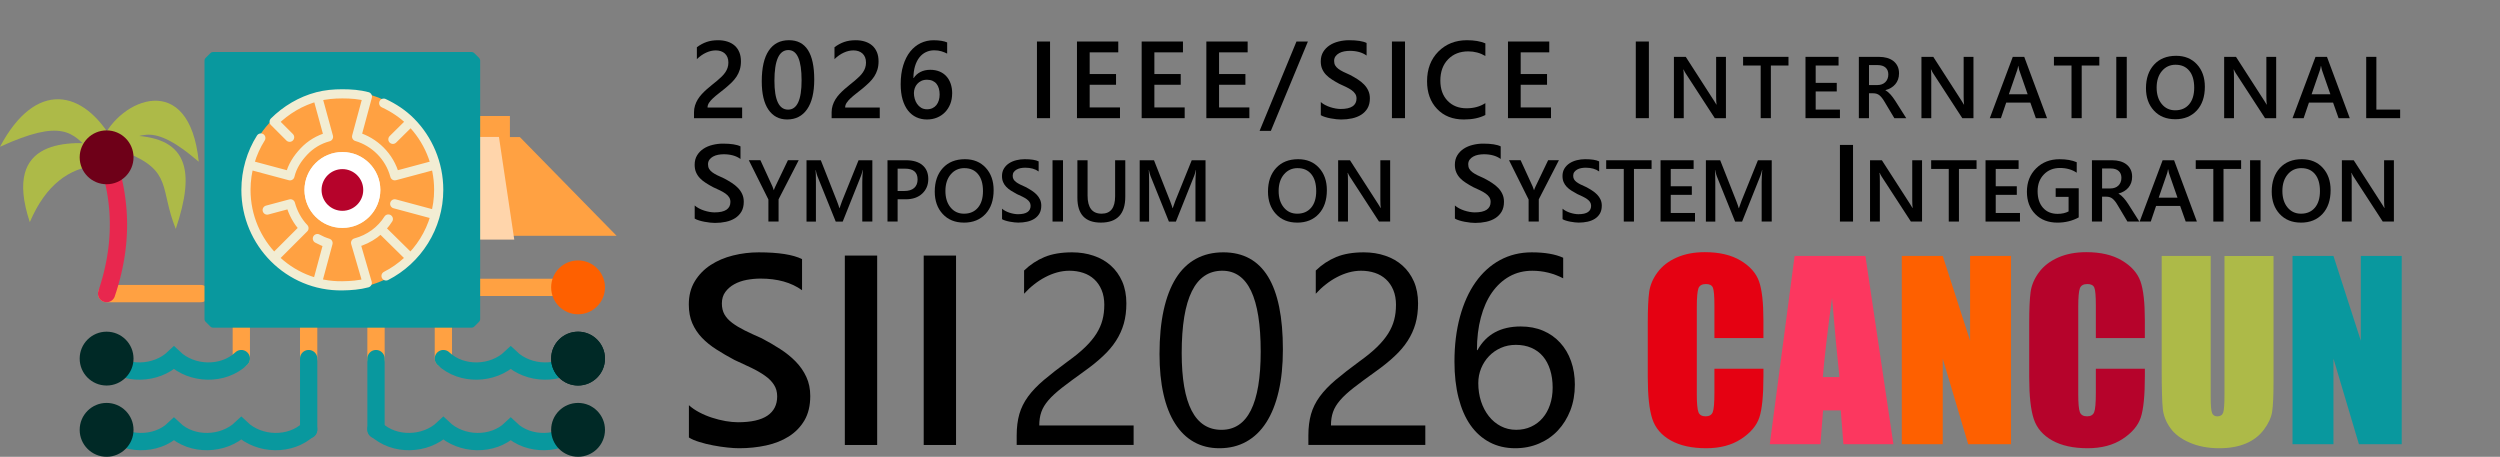 <?xml version="1.0" encoding="UTF-8"?>
<!DOCTYPE svg PUBLIC "-//W3C//DTD SVG 1.1//EN" "http://www.w3.org/Graphics/SVG/1.1/DTD/svg11.dtd">
<!-- Creator: CorelDRAW 2021.5 -->
<svg xmlns="http://www.w3.org/2000/svg" xml:space="preserve" width="153.044mm" height="27.963mm" version="1.1" style="shape-rendering:geometricPrecision; text-rendering:geometricPrecision; image-rendering:optimizeQuality; fill-rule:evenodd; clip-rule:evenodd"
viewBox="0 0 1308.16 239.01"
 xmlns:xlink="http://www.w3.org/1999/xlink"
 xmlns:xodm="http://www.corel.com/coreldraw/odm/2003">
 <rect x="0" y="0" width="1308.16" height="239.01" fill="#808080" stroke="none"/>
 <defs>
  <style type="text/css">
   <![CDATA[
    .str0 {stroke:#FFA142;stroke-width:9.05;stroke-linecap:round;stroke-linejoin:round;stroke-miterlimit:22.926}
    .str13 {stroke:#F2EDD3;stroke-width:3.84;stroke-linejoin:round;stroke-miterlimit:22.926}
    .str5 {stroke:#09989E;stroke-width:9.05;stroke-linecap:round;stroke-miterlimit:22.926}
    .str6 {stroke:#09989E;stroke-width:9.05;stroke-linecap:round;stroke-miterlimit:22.926}
    .str11 {stroke:#09989E;stroke-width:9.05;stroke-linecap:round;stroke-miterlimit:22.926}
    .str10 {stroke:#09989E;stroke-width:9.05;stroke-linecap:round;stroke-miterlimit:22.926}
    .str9 {stroke:#09989E;stroke-width:9.05;stroke-linecap:round;stroke-linejoin:round;stroke-miterlimit:22.926}
    .str7 {stroke:#FFA142;stroke-width:9.05;stroke-linecap:round;stroke-linejoin:round;stroke-miterlimit:22.926}
    .str8 {stroke:#FFA142;stroke-width:9.05;stroke-linecap:round;stroke-linejoin:round;stroke-miterlimit:22.926}
    .str1 {stroke:#FFA142;stroke-width:9.05;stroke-linecap:round;stroke-linejoin:round;stroke-miterlimit:22.926}
    .str3 {stroke:#FFA142;stroke-width:9.05;stroke-linecap:round;stroke-linejoin:round;stroke-miterlimit:22.926}
    .str2 {stroke:#FFA142;stroke-width:9.05;stroke-linecap:round;stroke-linejoin:round;stroke-miterlimit:22.926}
    .str4 {stroke:#09989E;stroke-width:9.05;stroke-linecap:round;stroke-linejoin:round;stroke-miterlimit:22.926}
    .str12 {stroke:#F2EDD3;stroke-width:4.8;stroke-linecap:round;stroke-linejoin:round;stroke-miterlimit:22.926}
    .fil1 {fill:none}
    .fil2 {fill:#002926}
    .fil15 {fill:#09989E}
    .fil14 {fill:#6E0018}
    .fil13 {fill:#ADBA48}
    .fil18 {fill:#B6032B}
    .fil4 {fill:#FE6000}
    .fil11 {fill:#FFA142}
    .fil12 {fill:#FFD5AB}
    .fil17 {fill:white}
    .fil0 {fill:black;fill-rule:nonzero}
    .fil10 {fill:#09989E;fill-rule:nonzero}
    .fil9 {fill:#ADBA48;fill-rule:nonzero}
    .fil8 {fill:#B6032B;fill-rule:nonzero}
    .fil5 {fill:#E50112;fill-rule:nonzero}
    .fil3 {fill:#E8274E;fill-rule:nonzero}
    .fil6 {fill:#FC375F;fill-rule:nonzero}
    .fil7 {fill:#FE6000;fill-rule:nonzero}
    .fil16 {fill:#FFBABA;fill-rule:nonzero}
   ]]>
  </style>
 </defs>
 <g id="Layer_x0020_1">
  <path class="fil0" d="M388.33 61.83l-25.18 0 0 -3.1c0,-1.26 0.18,-2.45 0.54,-3.56 0.35,-1.11 0.83,-2.15 1.42,-3.13 0.6,-0.98 1.3,-1.9 2.1,-2.77 0.8,-0.87 1.66,-1.71 2.57,-2.52 0.92,-0.81 1.85,-1.59 2.8,-2.35 0.95,-0.75 1.89,-1.52 2.8,-2.28 0.86,-0.73 1.64,-1.44 2.35,-2.14 0.72,-0.71 1.32,-1.42 1.82,-2.17 0.51,-0.75 0.9,-1.54 1.17,-2.37 0.28,-0.83 0.42,-1.73 0.42,-2.7 0,-1.06 -0.16,-1.99 -0.49,-2.78 -0.33,-0.79 -0.78,-1.45 -1.38,-1.99 -0.58,-0.52 -1.28,-0.93 -2.08,-1.2 -0.8,-0.27 -1.68,-0.4 -2.64,-0.4 -1.63,0 -3.3,0.38 -5,1.15 -1.7,0.76 -3.33,1.9 -4.9,3.43l0 -6.23c0.82,-0.62 1.65,-1.16 2.49,-1.61 0.84,-0.46 1.71,-0.84 2.61,-1.15 0.89,-0.31 1.83,-0.54 2.82,-0.69 0.99,-0.14 2.04,-0.22 3.16,-0.22 1.81,0 3.46,0.24 4.93,0.72 1.47,0.48 2.73,1.17 3.78,2.1 1.04,0.92 1.84,2.07 2.42,3.45 0.57,1.38 0.85,2.97 0.85,4.76 0,1.62 -0.2,3.08 -0.6,4.37 -0.4,1.3 -0.97,2.51 -1.7,3.63 -0.74,1.12 -1.63,2.19 -2.67,3.19 -1.04,1.01 -2.22,2.04 -3.49,3.1 -1.09,0.88 -2.16,1.74 -3.24,2.57 -1.07,0.83 -2.03,1.64 -2.89,2.43 -0.86,0.79 -1.56,1.59 -2.08,2.38 -0.53,0.79 -0.8,1.58 -0.8,2.39l0 0.14 18.1 0 0 5.56z"/>
  <path id="_1" class="fil0" d="M411.88 62.51c-4.17,0 -7.44,-1.71 -9.78,-5.12 -2.34,-3.42 -3.5,-8.36 -3.5,-14.81 0,-7.09 1.21,-12.45 3.66,-16.09 2.44,-3.64 5.97,-5.46 10.58,-5.46 8.82,0 13.22,6.86 13.22,20.57 0,6.8 -1.24,11.97 -3.73,15.55 -2.48,3.57 -5.97,5.36 -10.45,5.36zm0.65 -36.32c-4.87,0 -7.3,5.37 -7.3,16.1 0,10.05 2.39,15.07 7.16,15.07 4.7,0 7.05,-5.11 7.05,-15.32 0,-10.57 -2.3,-15.85 -6.9,-15.85z"/>
  <path id="_2" class="fil0" d="M460.34 61.83l-25.18 0 0 -3.1c0,-1.26 0.18,-2.45 0.54,-3.56 0.35,-1.11 0.83,-2.15 1.42,-3.13 0.6,-0.98 1.3,-1.9 2.1,-2.77 0.8,-0.87 1.66,-1.71 2.57,-2.52 0.92,-0.81 1.85,-1.59 2.8,-2.35 0.95,-0.75 1.89,-1.52 2.8,-2.28 0.86,-0.73 1.64,-1.44 2.35,-2.14 0.72,-0.71 1.32,-1.42 1.82,-2.17 0.51,-0.75 0.9,-1.54 1.17,-2.37 0.28,-0.83 0.42,-1.73 0.42,-2.7 0,-1.06 -0.16,-1.99 -0.49,-2.78 -0.33,-0.79 -0.78,-1.45 -1.38,-1.99 -0.58,-0.52 -1.28,-0.93 -2.08,-1.2 -0.8,-0.27 -1.68,-0.4 -2.64,-0.4 -1.63,0 -3.3,0.38 -5,1.15 -1.7,0.76 -3.33,1.9 -4.9,3.43l0 -6.23c0.82,-0.62 1.65,-1.16 2.49,-1.61 0.84,-0.46 1.71,-0.84 2.61,-1.15 0.89,-0.31 1.83,-0.54 2.82,-0.69 0.99,-0.14 2.04,-0.22 3.16,-0.22 1.81,0 3.46,0.24 4.93,0.72 1.47,0.48 2.73,1.17 3.78,2.1 1.04,0.92 1.84,2.07 2.42,3.45 0.57,1.38 0.85,2.97 0.85,4.76 0,1.62 -0.2,3.08 -0.6,4.37 -0.4,1.3 -0.97,2.51 -1.7,3.63 -0.74,1.12 -1.63,2.19 -2.67,3.19 -1.04,1.01 -2.22,2.04 -3.49,3.1 -1.09,0.88 -2.16,1.74 -3.24,2.57 -1.07,0.83 -2.03,1.64 -2.89,2.43 -0.86,0.79 -1.56,1.59 -2.08,2.38 -0.53,0.79 -0.8,1.58 -0.8,2.39l0 0.14 18.1 0 0 5.56z"/>
  <path id="_3" class="fil0" d="M498.22 48.92c0,2.01 -0.33,3.86 -0.99,5.51 -0.66,1.66 -1.58,3.09 -2.75,4.3 -1.17,1.2 -2.57,2.14 -4.18,2.8 -1.61,0.66 -3.36,0.99 -5.25,0.99 -2.01,0 -3.87,-0.39 -5.55,-1.17 -1.69,-0.78 -3.14,-1.95 -4.36,-3.49 -1.22,-1.55 -2.17,-3.48 -2.85,-5.78 -0.67,-2.3 -1,-4.97 -1,-8.01 0,-3.71 0.44,-7.01 1.33,-9.87 0.89,-2.87 2.1,-5.28 3.65,-7.22 1.55,-1.94 3.37,-3.41 5.46,-4.42 2.08,-1 4.34,-1.51 6.77,-1.51 1.51,0 2.88,0.11 4.13,0.31 1.24,0.21 2.23,0.49 2.98,0.84l0 5.84c-0.95,-0.48 -1.97,-0.89 -3.06,-1.22 -1.08,-0.33 -2.32,-0.5 -3.71,-0.5 -1.57,0 -3.02,0.32 -4.34,0.95 -1.33,0.63 -2.47,1.56 -3.43,2.78 -0.96,1.22 -1.72,2.73 -2.27,4.53 -0.54,1.79 -0.83,3.87 -0.85,6.22l0.17 0c0.86,-1.33 2.01,-2.37 3.48,-3.13 1.47,-0.76 3.19,-1.15 5.17,-1.15 1.76,0 3.33,0.29 4.75,0.85 1.4,0.57 2.61,1.39 3.6,2.46 1,1.07 1.78,2.38 2.31,3.92 0.54,1.54 0.81,3.27 0.81,5.18zm-6.54 0.54c0,-1.15 -0.14,-2.21 -0.41,-3.16 -0.27,-0.95 -0.68,-1.77 -1.23,-2.44 -0.54,-0.68 -1.24,-1.2 -2.07,-1.58 -0.82,-0.37 -1.8,-0.56 -2.92,-0.56 -1.12,0 -2.1,0.2 -2.95,0.6 -0.85,0.4 -1.56,0.93 -2.14,1.59 -0.58,0.65 -1.01,1.39 -1.3,2.23 -0.29,0.84 -0.44,1.7 -0.44,2.57 0,0.95 0.14,1.93 0.41,2.93 0.27,0.99 0.69,1.9 1.24,2.72 0.56,0.82 1.28,1.5 2.14,2.03 0.87,0.52 1.9,0.79 3.09,0.79 1.06,0 2.01,-0.2 2.83,-0.59 0.82,-0.39 1.51,-0.93 2.05,-1.61 0.55,-0.7 0.97,-1.51 1.26,-2.45 0.29,-0.94 0.44,-1.96 0.44,-3.07z"/>
  <polygon id="_4" class="fil0" points="549.45,61.83 542.6,61.83 542.6,21.72 549.45,21.72 "/>
  <polygon id="_5" class="fil0" points="586.05,61.83 563.54,61.83 563.54,21.72 585.15,21.72 585.15,27.39 570.19,27.39 570.19,38.74 583.98,38.74 583.98,44.35 570.19,44.35 570.19,56.21 586.05,56.21 "/>
  <polygon id="_6" class="fil0" points="619.9,61.83 597.39,61.83 597.39,21.72 619,21.72 619,27.39 604.04,27.39 604.04,38.74 617.83,38.74 617.83,44.35 604.04,44.35 604.04,56.21 619.9,56.21 "/>
  <polygon id="_7" class="fil0" points="653.75,61.83 631.24,61.83 631.24,21.72 652.85,21.72 652.85,27.39 637.89,27.39 637.89,38.74 651.68,38.74 651.68,44.35 637.89,44.35 637.89,56.21 653.75,56.21 "/>
  <polygon id="_8" class="fil0" points="684.38,21.72 665,68.47 659.1,68.47 678.4,21.72 "/>
  <path id="_9" class="fil0" d="M691.13 60.25l0 -6.85c0.62,0.56 1.35,1.06 2.2,1.51 0.85,0.45 1.75,0.83 2.7,1.14 0.95,0.31 1.9,0.54 2.86,0.72 0.95,0.16 1.82,0.25 2.63,0.25 2.8,0 4.88,-0.47 6.25,-1.4 1.37,-0.94 2.05,-2.29 2.05,-4.07 0,-0.95 -0.23,-1.78 -0.69,-2.47 -0.45,-0.71 -1.09,-1.35 -1.91,-1.92 -0.82,-0.58 -1.79,-1.14 -2.89,-1.67 -1.12,-0.52 -2.3,-1.08 -3.57,-1.66 -1.37,-0.73 -2.63,-1.46 -3.8,-2.22 -1.17,-0.74 -2.2,-1.57 -3.07,-2.47 -0.87,-0.91 -1.55,-1.93 -2.04,-3.07 -0.5,-1.14 -0.74,-2.47 -0.74,-4 0,-1.88 0.43,-3.52 1.28,-4.92 0.84,-1.38 1.97,-2.53 3.35,-3.44 1.39,-0.91 2.97,-1.58 4.75,-2.01 1.77,-0.44 3.58,-0.66 5.42,-0.66 4.2,0 7.26,0.48 9.18,1.43l0 6.59c-2.27,-1.64 -5.2,-2.46 -8.79,-2.46 -0.98,0 -1.97,0.1 -2.95,0.28 -0.98,0.19 -1.85,0.5 -2.63,0.93 -0.77,0.43 -1.4,0.97 -1.89,1.64 -0.49,0.67 -0.73,1.48 -0.73,2.43 0,0.9 0.18,1.67 0.55,2.33 0.37,0.65 0.92,1.25 1.64,1.79 0.72,0.54 1.59,1.07 2.63,1.58 1.03,0.52 2.23,1.07 3.6,1.66 1.39,0.73 2.71,1.5 3.95,2.3 1.24,0.8 2.33,1.68 3.28,2.65 0.95,0.97 1.69,2.05 2.23,3.24 0.55,1.18 0.83,2.53 0.83,4.04 0,2.03 -0.41,3.75 -1.23,5.16 -0.82,1.39 -1.93,2.53 -3.31,3.41 -1.39,0.88 -2.99,1.51 -4.8,1.9 -1.8,0.39 -3.71,0.59 -5.73,0.59 -0.68,0 -1.5,-0.05 -2.48,-0.15 -0.97,-0.11 -1.98,-0.25 -3.01,-0.45 -1.02,-0.19 -2,-0.43 -2.9,-0.72 -0.92,-0.28 -1.65,-0.59 -2.21,-0.95z"/>
  <polygon id="_10" class="fil0" points="735.19,61.83 728.35,61.83 728.35,21.72 735.19,21.72 "/>
  <path id="_11" class="fil0" d="M777.25 60.16c-3.02,1.58 -6.78,2.36 -11.27,2.36 -5.82,0 -10.48,-1.83 -13.99,-5.51 -3.5,-3.68 -5.26,-8.51 -5.26,-14.48 0,-6.42 1.98,-11.6 5.92,-15.56 3.94,-3.95 8.93,-5.93 14.95,-5.93 3.88,0 7.09,0.55 9.64,1.65l0 6.6c-2.7,-1.6 -5.68,-2.41 -8.95,-2.41 -4.34,0 -7.87,1.38 -10.56,4.16 -2.69,2.78 -4.05,6.49 -4.05,11.13 0,4.42 1.26,7.94 3.78,10.56 2.52,2.63 5.82,3.93 9.93,3.93 3.78,0 7.07,-0.9 9.84,-2.69l0 6.18z"/>
  <polygon id="_12" class="fil0" points="811.58,61.83 789.07,61.83 789.07,21.72 810.68,21.72 810.68,27.39 795.72,27.39 795.72,38.74 809.51,38.74 809.51,44.35 795.72,44.35 795.72,56.21 811.58,56.21 "/>
  <polygon id="_13" class="fil0" points="862.8,61.83 855.95,61.83 855.95,21.72 862.8,21.72 "/>
  <path id="_14" class="fil0" d="M903.1 61.83l-5.82 0 -15.32 -23.58c-0.39,-0.6 -0.71,-1.21 -0.96,-1.86l-0.14 0c0.12,0.69 0.18,2.15 0.18,4.41l0 21.03 -5.14 0 0 -32.08 6.2 0 14.82 23.02c0.63,0.95 1.02,1.61 1.21,1.97l0.09 0c-0.15,-0.85 -0.23,-2.29 -0.23,-4.32l0 -20.67 5.13 0 0 32.08z"/>
  <polygon id="_15" class="fil0" points="935.85,34.28 926.63,34.28 926.63,61.83 921.3,61.83 921.3,34.28 912.1,34.28 912.1,29.74 935.85,29.74 "/>
  <polygon id="_16" class="fil0" points="962.77,61.83 944.75,61.83 944.75,29.74 962.05,29.74 962.05,34.28 950.08,34.28 950.08,43.36 961.11,43.36 961.11,47.85 950.08,47.85 950.08,57.34 962.77,57.34 "/>
  <path id="_17" class="fil0" d="M997.47 61.83l-6.23 0 -5.13 -8.59c-0.46,-0.79 -0.91,-1.47 -1.35,-2.02 -0.44,-0.56 -0.89,-1.02 -1.34,-1.38 -0.45,-0.36 -0.95,-0.62 -1.49,-0.79 -0.54,-0.16 -1.14,-0.24 -1.81,-0.24l-2.15 0 0 13.02 -5.3 0 0 -32.08 10.56 0c1.51,0 2.9,0.18 4.16,0.53 1.27,0.36 2.38,0.9 3.32,1.63 0.94,0.72 1.67,1.63 2.2,2.7 0.54,1.09 0.79,2.35 0.79,3.8 0,1.13 -0.17,2.18 -0.5,3.12 -0.34,0.95 -0.82,1.79 -1.44,2.53 -0.62,0.74 -1.37,1.37 -2.24,1.89 -0.87,0.53 -1.86,0.93 -2.94,1.21l0 0.08c0.58,0.33 1.08,0.7 1.52,1.08 0.44,0.4 0.84,0.8 1.23,1.22 0.39,0.42 0.77,0.89 1.15,1.42 0.38,0.53 0.8,1.15 1.27,1.84l5.71 9.01zm-19.49 -27.78l0 10.45 4.43 0c0.82,0 1.58,-0.13 2.27,-0.38 0.7,-0.25 1.3,-0.62 1.8,-1.1 0.51,-0.47 0.9,-1.06 1.18,-1.75 0.29,-0.69 0.43,-1.46 0.43,-2.31 0,-1.54 -0.48,-2.74 -1.45,-3.61 -0.97,-0.86 -2.37,-1.3 -4.19,-1.3l-4.48 0z"/>
  <path id="_18" class="fil0" d="M1032.62 61.83l-5.82 0 -15.32 -23.58c-0.39,-0.6 -0.71,-1.21 -0.96,-1.86l-0.14 0c0.12,0.69 0.18,2.15 0.18,4.41l0 21.03 -5.14 0 0 -32.08 6.2 0 14.82 23.02c0.63,0.95 1.02,1.61 1.21,1.97l0.09 0c-0.15,-0.85 -0.23,-2.29 -0.23,-4.32l0 -20.67 5.13 0 0 32.08z"/>
  <path id="_19" class="fil0" d="M1071.13 61.83l-5.84 0 -2.89 -8.16 -12.62 0 -2.77 8.16 -5.82 0 12.02 -32.08 6 0 11.93 32.08zm-10.14 -12.51l-4.45 -12.79c-0.14,-0.42 -0.28,-1.09 -0.43,-2.02l-0.09 0c-0.13,0.85 -0.28,1.52 -0.44,2.02l-4.41 12.79 9.83 0z"/>
  <polygon id="_20" class="fil0" points="1098.5,34.28 1089.28,34.28 1089.28,61.83 1083.95,61.83 1083.95,34.28 1074.75,34.28 1074.75,29.74 1098.5,29.74 "/>
  <polygon id="_21" class="fil0" points="1112.86,61.83 1107.38,61.83 1107.38,29.74 1112.86,29.74 "/>
  <path id="_22" class="fil0" d="M1138.19 62.38c-4.62,0 -8.33,-1.5 -11.11,-4.5 -2.78,-3 -4.17,-6.91 -4.17,-11.71 0,-5.16 1.42,-9.29 4.25,-12.36 2.83,-3.08 6.68,-4.61 11.54,-4.61 4.51,0 8.14,1.49 10.89,4.48 2.75,2.99 4.13,6.89 4.13,11.71 0,5.24 -1.41,9.38 -4.22,12.43 -2.83,3.05 -6.59,4.57 -11.31,4.57zm0.24 -28.51c-2.93,0 -5.32,1.1 -7.17,3.29 -1.84,2.19 -2.77,5.08 -2.77,8.66 0,3.57 0.9,6.44 2.69,8.62 1.79,2.18 4.13,3.27 7.03,3.27 3.07,0 5.5,-1.04 7.27,-3.11 1.77,-2.08 2.67,-4.98 2.67,-8.71 0,-3.83 -0.86,-6.79 -2.59,-8.88 -1.72,-2.09 -4.09,-3.13 -7.13,-3.13z"/>
  <path id="_23" class="fil0" d="M1191.02 61.83l-5.82 0 -15.32 -23.58c-0.39,-0.6 -0.71,-1.21 -0.96,-1.86l-0.14 0c0.12,0.69 0.18,2.15 0.18,4.41l0 21.03 -5.14 0 0 -32.08 6.2 0 14.82 23.02c0.63,0.95 1.02,1.61 1.21,1.97l0.09 0c-0.15,-0.85 -0.23,-2.29 -0.23,-4.32l0 -20.67 5.13 0 0 32.08z"/>
  <path id="_24" class="fil0" d="M1229.54 61.83l-5.84 0 -2.89 -8.16 -12.62 0 -2.77 8.16 -5.82 0 12.02 -32.08 6 0 11.93 32.08zm-10.14 -12.51l-4.45 -12.79c-0.14,-0.42 -0.28,-1.09 -0.43,-2.02l-0.09 0c-0.13,0.85 -0.28,1.52 -0.44,2.02l-4.41 12.79 9.83 0z"/>
  <polygon id="_25" class="fil0" points="1255.91,61.83 1238.15,61.83 1238.15,29.74 1243.47,29.74 1243.47,57.34 1255.91,57.34 "/>
  <path id="_26" class="fil0" d="M363.51 114.36l0 -6.85c0.62,0.56 1.35,1.06 2.2,1.51 0.85,0.45 1.75,0.83 2.7,1.14 0.95,0.31 1.9,0.54 2.86,0.72 0.95,0.16 1.82,0.25 2.63,0.25 2.8,0 4.88,-0.47 6.25,-1.4 1.37,-0.94 2.05,-2.29 2.05,-4.07 0,-0.95 -0.23,-1.78 -0.69,-2.47 -0.45,-0.71 -1.09,-1.35 -1.91,-1.92 -0.82,-0.58 -1.79,-1.14 -2.89,-1.67 -1.12,-0.52 -2.3,-1.08 -3.57,-1.66 -1.37,-0.73 -2.63,-1.46 -3.8,-2.22 -1.17,-0.74 -2.2,-1.57 -3.07,-2.47 -0.87,-0.91 -1.55,-1.93 -2.04,-3.07 -0.5,-1.14 -0.74,-2.47 -0.74,-4 0,-1.88 0.43,-3.52 1.28,-4.92 0.84,-1.38 1.97,-2.53 3.35,-3.44 1.39,-0.91 2.97,-1.58 4.75,-2.01 1.77,-0.44 3.58,-0.66 5.42,-0.66 4.2,0 7.26,0.48 9.18,1.43l0 6.59c-2.27,-1.64 -5.2,-2.46 -8.79,-2.46 -0.98,0 -1.97,0.1 -2.95,0.28 -0.98,0.19 -1.85,0.5 -2.63,0.93 -0.77,0.43 -1.4,0.97 -1.89,1.64 -0.49,0.67 -0.73,1.48 -0.73,2.43 0,0.9 0.18,1.67 0.55,2.33 0.37,0.65 0.92,1.25 1.64,1.79 0.72,0.54 1.59,1.07 2.63,1.58 1.03,0.52 2.23,1.07 3.6,1.66 1.39,0.73 2.71,1.5 3.95,2.3 1.24,0.8 2.33,1.68 3.28,2.65 0.95,0.97 1.69,2.05 2.23,3.24 0.55,1.18 0.83,2.53 0.83,4.04 0,2.03 -0.41,3.75 -1.23,5.16 -0.82,1.39 -1.93,2.53 -3.31,3.41 -1.39,0.88 -2.99,1.51 -4.8,1.9 -1.8,0.39 -3.71,0.59 -5.73,0.59 -0.68,0 -1.5,-0.05 -2.48,-0.15 -0.97,-0.11 -1.98,-0.25 -3.01,-0.45 -1.02,-0.19 -2,-0.43 -2.9,-0.72 -0.92,-0.28 -1.65,-0.59 -2.21,-0.95z"/>
  <path id="_27" class="fil0" d="M761.3 114.36l0 -6.85c0.62,0.56 1.35,1.06 2.2,1.51 0.85,0.45 1.75,0.83 2.7,1.14 0.95,0.31 1.9,0.54 2.86,0.72 0.95,0.16 1.82,0.25 2.63,0.25 2.8,0 4.88,-0.47 6.25,-1.4 1.37,-0.94 2.05,-2.29 2.05,-4.07 0,-0.95 -0.23,-1.78 -0.69,-2.47 -0.45,-0.71 -1.09,-1.35 -1.91,-1.92 -0.82,-0.58 -1.79,-1.14 -2.89,-1.67 -1.12,-0.52 -2.3,-1.08 -3.57,-1.66 -1.37,-0.73 -2.63,-1.46 -3.8,-2.22 -1.17,-0.74 -2.2,-1.57 -3.07,-2.47 -0.87,-0.91 -1.55,-1.93 -2.04,-3.07 -0.5,-1.14 -0.74,-2.47 -0.74,-4 0,-1.88 0.43,-3.52 1.28,-4.92 0.84,-1.38 1.97,-2.53 3.35,-3.44 1.39,-0.91 2.97,-1.58 4.75,-2.01 1.77,-0.44 3.58,-0.66 5.42,-0.66 4.2,0 7.26,0.48 9.18,1.43l0 6.59c-2.27,-1.64 -5.2,-2.46 -8.79,-2.46 -0.98,0 -1.97,0.1 -2.95,0.28 -0.98,0.19 -1.85,0.5 -2.63,0.93 -0.77,0.43 -1.4,0.97 -1.89,1.64 -0.49,0.67 -0.73,1.48 -0.73,2.43 0,0.9 0.18,1.67 0.55,2.33 0.37,0.65 0.92,1.25 1.64,1.79 0.72,0.54 1.59,1.07 2.63,1.58 1.03,0.52 2.23,1.07 3.6,1.66 1.39,0.73 2.71,1.5 3.95,2.3 1.24,0.8 2.33,1.68 3.28,2.65 0.95,0.97 1.69,2.05 2.23,3.24 0.55,1.18 0.83,2.53 0.83,4.04 0,2.03 -0.41,3.75 -1.23,5.16 -0.82,1.39 -1.93,2.53 -3.31,3.41 -1.39,0.88 -2.99,1.51 -4.8,1.9 -1.8,0.39 -3.71,0.59 -5.73,0.59 -0.68,0 -1.5,-0.05 -2.48,-0.15 -0.97,-0.11 -1.98,-0.25 -3.01,-0.45 -1.02,-0.19 -2,-0.43 -2.9,-0.72 -0.92,-0.28 -1.65,-0.59 -2.21,-0.95z"/>
  <polygon id="_28" class="fil0" points="969.62,115.93 962.77,115.93 962.77,75.83 969.62,75.83 "/>
  <path id="_29" class="fil0" d="M417.92 83.85l-10.52 20.44 0 11.64 -5.32 0 0 -11.53 -10.25 -20.56 6.07 0 6.31 13.77c0.08,0.16 0.3,0.78 0.67,1.86l0.07 0c0.14,-0.48 0.38,-1.1 0.74,-1.86l6.6 -13.77 5.64 0z"/>
  <path id="_30" class="fil0" d="M456.48 115.93l-5.28 0 0 -20.76c0,-1.7 0.11,-3.78 0.31,-6.24l-0.09 0c-0.33,1.4 -0.62,2.41 -0.87,3.02l-9.58 23.99 -3.67 0 -9.6 -23.8c-0.27,-0.7 -0.56,-1.77 -0.86,-3.2l-0.08 0c0.11,1.28 0.18,3.38 0.18,6.29l0 20.72 -4.92 0 0 -32.08 7.49 0 8.43 21.37c0.64,1.64 1.06,2.87 1.26,3.67l0.11 0c0.56,-1.68 1,-2.93 1.34,-3.76l8.59 -21.27 7.23 0 0 32.08z"/>
  <path id="_31" class="fil0" d="M469.69 104.29l0 11.64 -5.3 0 0 -32.08 9.73 0c3.68,0 6.54,0.86 8.57,2.57 2.03,1.71 3.05,4.13 3.05,7.24 0,3.12 -1.06,5.67 -3.19,7.65 -2.12,1.98 -4.98,2.97 -8.59,2.97l-4.27 0zm0 -16.04l0 11.69 3.44 0c2.28,0 4.02,-0.53 5.22,-1.58 1.19,-1.06 1.79,-2.54 1.79,-4.46 0,-3.77 -2.19,-5.65 -6.58,-5.65l-3.87 0z"/>
  <path id="_32" class="fil0" d="M504.4 116.48c-4.62,0 -8.33,-1.5 -11.11,-4.5 -2.78,-3 -4.17,-6.91 -4.17,-11.71 0,-5.16 1.42,-9.29 4.25,-12.36 2.83,-3.08 6.68,-4.61 11.54,-4.61 4.51,0 8.14,1.49 10.89,4.48 2.75,2.99 4.13,6.89 4.13,11.71 0,5.24 -1.41,9.38 -4.22,12.43 -2.83,3.05 -6.59,4.57 -11.31,4.57zm0.24 -28.51c-2.93,0 -5.32,1.1 -7.17,3.29 -1.84,2.19 -2.77,5.08 -2.77,8.66 0,3.57 0.9,6.44 2.69,8.62 1.79,2.18 4.13,3.27 7.03,3.27 3.07,0 5.5,-1.04 7.27,-3.11 1.77,-2.08 2.67,-4.98 2.67,-8.71 0,-3.83 -0.86,-6.79 -2.59,-8.88 -1.72,-2.09 -4.09,-3.13 -7.13,-3.13z"/>
  <path id="_33" class="fil0" d="M524.34 114.67l0 -5.48c0.5,0.45 1.08,0.85 1.76,1.21 0.68,0.36 1.4,0.66 2.16,0.91 0.76,0.24 1.52,0.44 2.28,0.57 0.76,0.13 1.46,0.2 2.1,0.2 2.24,0 3.9,-0.37 5,-1.12 1.09,-0.75 1.64,-1.83 1.64,-3.25 0,-0.76 -0.18,-1.42 -0.55,-1.98 -0.36,-0.56 -0.87,-1.08 -1.53,-1.54 -0.66,-0.47 -1.43,-0.91 -2.31,-1.34 -0.89,-0.42 -1.84,-0.86 -2.86,-1.33 -1.09,-0.58 -2.1,-1.17 -3.04,-1.77 -0.94,-0.6 -1.76,-1.25 -2.45,-1.98 -0.69,-0.73 -1.24,-1.54 -1.63,-2.45 -0.4,-0.91 -0.6,-1.98 -0.6,-3.2 0,-1.5 0.34,-2.82 1.02,-3.93 0.67,-1.11 1.57,-2.02 2.68,-2.75 1.12,-0.73 2.38,-1.26 3.8,-1.61 1.41,-0.35 2.86,-0.53 4.34,-0.53 3.36,0 5.81,0.38 7.34,1.15l0 5.27c-1.82,-1.31 -4.16,-1.97 -7.03,-1.97 -0.79,0 -1.57,0.08 -2.36,0.22 -0.79,0.15 -1.48,0.4 -2.1,0.74 -0.62,0.34 -1.12,0.78 -1.51,1.31 -0.39,0.53 -0.58,1.18 -0.58,1.94 0,0.72 0.14,1.34 0.44,1.86 0.3,0.52 0.73,1 1.31,1.43 0.57,0.44 1.28,0.85 2.1,1.27 0.82,0.41 1.79,0.86 2.88,1.33 1.12,0.58 2.17,1.2 3.16,1.84 0.99,0.64 1.86,1.34 2.62,2.12 0.76,0.78 1.35,1.64 1.79,2.59 0.44,0.95 0.66,2.02 0.66,3.23 0,1.63 -0.33,3 -0.99,4.13 -0.66,1.12 -1.54,2.02 -2.65,2.73 -1.12,0.7 -2.39,1.21 -3.84,1.52 -1.44,0.31 -2.97,0.47 -4.58,0.47 -0.54,0 -1.2,-0.04 -1.99,-0.12 -0.78,-0.08 -1.58,-0.2 -2.41,-0.36 -0.82,-0.15 -1.6,-0.34 -2.32,-0.57 -0.73,-0.22 -1.32,-0.47 -1.77,-0.76z"/>
  <polygon id="_34" class="fil0" points="556.23,115.93 550.75,115.93 550.75,83.85 556.23,83.85 "/>
  <path id="_35" class="fil0" d="M588.82 102.96c0,9.01 -4.27,13.52 -12.8,13.52 -8.17,0 -12.26,-4.33 -12.26,-13l0 -19.63 5.33 0 0 18.52c0,6.29 2.44,9.44 7.34,9.44 4.71,0 7.07,-3.03 7.07,-9.11l0 -18.85 5.32 0 0 19.11z"/>
  <path id="_36" class="fil0" d="M630.82 115.93l-5.28 0 0 -20.76c0,-1.7 0.11,-3.78 0.31,-6.24l-0.09 0c-0.33,1.4 -0.62,2.41 -0.87,3.02l-9.58 23.99 -3.67 0 -9.6 -23.8c-0.27,-0.7 -0.56,-1.77 -0.86,-3.2l-0.08 0c0.11,1.28 0.18,3.38 0.18,6.29l0 20.72 -4.92 0 0 -32.08 7.49 0 8.43 21.37c0.64,1.64 1.06,2.87 1.26,3.67l0.11 0c0.56,-1.68 1,-2.93 1.34,-3.76l8.59 -21.27 7.23 0 0 32.08z"/>
  <path id="_37" class="fil0" d="M678.77 116.48c-4.62,0 -8.33,-1.5 -11.11,-4.5 -2.78,-3 -4.17,-6.91 -4.17,-11.71 0,-5.16 1.42,-9.29 4.25,-12.36 2.83,-3.08 6.68,-4.61 11.54,-4.61 4.51,0 8.14,1.49 10.89,4.48 2.75,2.99 4.13,6.89 4.13,11.71 0,5.24 -1.41,9.38 -4.22,12.43 -2.83,3.05 -6.59,4.57 -11.31,4.57zm0.24 -28.51c-2.93,0 -5.32,1.1 -7.17,3.29 -1.84,2.19 -2.77,5.08 -2.77,8.66 0,3.57 0.9,6.44 2.69,8.62 1.79,2.18 4.13,3.27 7.03,3.27 3.07,0 5.5,-1.04 7.27,-3.11 1.77,-2.08 2.67,-4.98 2.67,-8.71 0,-3.83 -0.86,-6.79 -2.59,-8.88 -1.72,-2.09 -4.09,-3.13 -7.13,-3.13z"/>
  <path id="_38" class="fil0" d="M727.4 115.93l-5.82 0 -15.32 -23.58c-0.39,-0.6 -0.71,-1.21 -0.96,-1.86l-0.14 0c0.12,0.69 0.18,2.15 0.18,4.41l0 21.03 -5.14 0 0 -32.08 6.2 0 14.82 23.02c0.63,0.95 1.02,1.61 1.21,1.97l0.09 0c-0.15,-0.85 -0.23,-2.29 -0.23,-4.32l0 -20.67 5.13 0 0 32.08z"/>
  <path id="_39" class="fil0" d="M815.71 83.85l-10.52 20.44 0 11.64 -5.32 0 0 -11.53 -10.25 -20.56 6.07 0 6.31 13.77c0.08,0.16 0.3,0.78 0.67,1.86l0.07 0c0.14,-0.48 0.38,-1.1 0.74,-1.86l6.6 -13.77 5.64 0z"/>
  <path id="_40" class="fil0" d="M817.63 114.67l0 -5.48c0.5,0.45 1.08,0.85 1.76,1.21 0.68,0.36 1.4,0.66 2.16,0.91 0.76,0.24 1.52,0.44 2.28,0.57 0.76,0.13 1.46,0.2 2.1,0.2 2.24,0 3.9,-0.37 5,-1.12 1.09,-0.75 1.64,-1.83 1.64,-3.25 0,-0.76 -0.18,-1.42 -0.55,-1.98 -0.36,-0.56 -0.87,-1.08 -1.53,-1.54 -0.66,-0.47 -1.43,-0.91 -2.31,-1.34 -0.89,-0.42 -1.84,-0.86 -2.86,-1.33 -1.09,-0.58 -2.1,-1.17 -3.04,-1.77 -0.94,-0.6 -1.76,-1.25 -2.45,-1.98 -0.69,-0.73 -1.24,-1.54 -1.63,-2.45 -0.4,-0.91 -0.6,-1.98 -0.6,-3.2 0,-1.5 0.34,-2.82 1.02,-3.93 0.67,-1.11 1.57,-2.02 2.68,-2.75 1.12,-0.73 2.38,-1.26 3.8,-1.61 1.41,-0.35 2.86,-0.53 4.34,-0.53 3.36,0 5.81,0.38 7.34,1.15l0 5.27c-1.82,-1.31 -4.16,-1.97 -7.03,-1.97 -0.79,0 -1.57,0.08 -2.36,0.22 -0.79,0.15 -1.48,0.4 -2.1,0.74 -0.62,0.34 -1.12,0.78 -1.51,1.31 -0.39,0.53 -0.58,1.18 -0.58,1.94 0,0.72 0.14,1.34 0.44,1.86 0.3,0.52 0.73,1 1.31,1.43 0.57,0.44 1.28,0.85 2.1,1.27 0.82,0.41 1.79,0.86 2.88,1.33 1.12,0.58 2.17,1.2 3.16,1.84 0.99,0.64 1.86,1.34 2.62,2.12 0.76,0.78 1.35,1.64 1.79,2.59 0.44,0.95 0.66,2.02 0.66,3.23 0,1.63 -0.33,3 -0.99,4.13 -0.66,1.12 -1.54,2.02 -2.65,2.73 -1.12,0.7 -2.39,1.21 -3.84,1.52 -1.44,0.31 -2.97,0.47 -4.58,0.47 -0.54,0 -1.2,-0.04 -1.99,-0.12 -0.78,-0.08 -1.58,-0.2 -2.41,-0.36 -0.82,-0.15 -1.6,-0.34 -2.32,-0.57 -0.73,-0.22 -1.32,-0.47 -1.77,-0.76z"/>
  <polygon id="_41" class="fil0" points="864.21,88.39 854.99,88.39 854.99,115.93 849.66,115.93 849.66,88.39 840.46,88.39 840.46,83.85 864.21,83.85 "/>
  <polygon id="_42" class="fil0" points="886.93,115.93 868.91,115.93 868.91,83.85 886.21,83.85 886.21,88.39 874.24,88.39 874.24,97.46 885.27,97.46 885.27,101.95 874.24,101.95 874.24,111.44 886.93,111.44 "/>
  <path id="_43" class="fil0" d="M927.09 115.93l-5.28 0 0 -20.76c0,-1.7 0.11,-3.78 0.31,-6.24l-0.09 0c-0.33,1.4 -0.62,2.41 -0.87,3.02l-9.58 23.99 -3.67 0 -9.6 -23.8c-0.27,-0.7 -0.56,-1.77 -0.86,-3.2l-0.08 0c0.11,1.28 0.18,3.38 0.18,6.29l0 20.72 -4.92 0 0 -32.08 7.49 0 8.43 21.37c0.64,1.64 1.06,2.87 1.26,3.67l0.11 0c0.56,-1.68 1,-2.93 1.34,-3.76l8.59 -21.27 7.23 0 0 32.08z"/>
  <path id="_44" class="fil0" d="M1005.72 115.93l-5.82 0 -15.32 -23.58c-0.39,-0.6 -0.71,-1.21 -0.96,-1.86l-0.14 0c0.12,0.69 0.18,2.15 0.18,4.41l0 21.03 -5.14 0 0 -32.08 6.2 0 14.82 23.02c0.63,0.95 1.02,1.61 1.21,1.97l0.09 0c-0.15,-0.85 -0.23,-2.29 -0.23,-4.32l0 -20.67 5.13 0 0 32.08z"/>
  <polygon id="_45" class="fil0" points="1034.26,88.39 1025.04,88.39 1025.04,115.93 1019.71,115.93 1019.71,88.39 1010.51,88.39 1010.51,83.85 1034.26,83.85 "/>
  <polygon id="_46" class="fil0" points="1056.98,115.93 1038.96,115.93 1038.96,83.85 1056.26,83.85 1056.26,88.39 1044.29,88.39 1044.29,97.46 1055.32,97.46 1055.32,101.95 1044.29,101.95 1044.29,111.44 1056.98,111.44 "/>
  <path id="_47" class="fil0" d="M1087.72 113.76c-3.35,1.82 -7.07,2.73 -11.17,2.73 -4.74,0 -8.59,-1.47 -11.53,-4.43 -2.94,-2.96 -4.41,-6.87 -4.41,-11.73 0,-4.97 1.6,-9.05 4.82,-12.24 3.22,-3.19 7.3,-4.78 12.25,-4.78 3.57,0 6.57,0.52 9,1.57l0 5.49c-2.46,-1.65 -5.39,-2.48 -8.79,-2.48 -3.42,0 -6.22,1.13 -8.4,3.38 -2.18,2.25 -3.28,5.17 -3.28,8.76 0,3.69 0.95,6.59 2.83,8.7 1.88,2.12 4.43,3.17 7.65,3.17 2.21,0 4.12,-0.43 5.73,-1.28l0 -7.62 -6.76 0 0 -4.49 12.06 0 0 15.24z"/>
  <path id="_48" class="fil0" d="M1119.44 115.93l-6.23 0 -5.13 -8.59c-0.46,-0.79 -0.91,-1.47 -1.35,-2.02 -0.44,-0.56 -0.89,-1.02 -1.34,-1.38 -0.45,-0.36 -0.95,-0.62 -1.49,-0.79 -0.54,-0.16 -1.14,-0.24 -1.81,-0.24l-2.15 0 0 13.02 -5.3 0 0 -32.08 10.56 0c1.51,0 2.9,0.18 4.16,0.53 1.27,0.36 2.38,0.9 3.32,1.63 0.94,0.72 1.67,1.63 2.2,2.7 0.54,1.09 0.79,2.35 0.79,3.8 0,1.13 -0.17,2.18 -0.5,3.12 -0.34,0.95 -0.82,1.79 -1.44,2.53 -0.62,0.74 -1.37,1.37 -2.24,1.89 -0.87,0.53 -1.86,0.93 -2.94,1.21l0 0.08c0.58,0.33 1.08,0.7 1.52,1.08 0.44,0.4 0.84,0.8 1.23,1.22 0.39,0.42 0.77,0.89 1.15,1.42 0.38,0.53 0.8,1.15 1.27,1.84l5.71 9.01zm-19.49 -27.78l0 10.45 4.43 0c0.82,0 1.58,-0.13 2.27,-0.38 0.7,-0.25 1.3,-0.62 1.8,-1.1 0.51,-0.47 0.9,-1.06 1.18,-1.75 0.29,-0.69 0.43,-1.46 0.43,-2.31 0,-1.54 -0.48,-2.74 -1.45,-3.61 -0.97,-0.86 -2.37,-1.3 -4.19,-1.3l-4.48 0z"/>
  <path id="_49" class="fil0" d="M1149.54 115.93l-5.84 0 -2.89 -8.16 -12.62 0 -2.77 8.16 -5.82 0 12.02 -32.08 6 0 11.93 32.08zm-10.14 -12.51l-4.45 -12.79c-0.14,-0.42 -0.28,-1.09 -0.43,-2.02l-0.09 0c-0.13,0.85 -0.28,1.52 -0.44,2.02l-4.41 12.79 9.83 0z"/>
  <polygon id="_50" class="fil0" points="1172.7,88.39 1163.48,88.39 1163.48,115.93 1158.15,115.93 1158.15,88.39 1148.95,88.39 1148.95,83.85 1172.7,83.85 "/>
  <polygon id="_51" class="fil0" points="1182.86,115.93 1177.38,115.93 1177.38,83.85 1182.86,83.85 "/>
  <path id="_52" class="fil0" d="M1203.99 116.48c-4.62,0 -8.33,-1.5 -11.11,-4.5 -2.78,-3 -4.17,-6.91 -4.17,-11.71 0,-5.16 1.42,-9.29 4.25,-12.36 2.83,-3.08 6.68,-4.61 11.54,-4.61 4.51,0 8.14,1.49 10.89,4.48 2.75,2.99 4.13,6.89 4.13,11.71 0,5.24 -1.41,9.38 -4.22,12.43 -2.83,3.05 -6.59,4.57 -11.31,4.57zm0.24 -28.51c-2.93,0 -5.32,1.1 -7.17,3.29 -1.84,2.19 -2.77,5.08 -2.77,8.66 0,3.57 0.9,6.44 2.69,8.62 1.79,2.18 4.13,3.27 7.03,3.27 3.07,0 5.5,-1.04 7.27,-3.11 1.77,-2.08 2.67,-4.98 2.67,-8.71 0,-3.83 -0.86,-6.79 -2.59,-8.88 -1.72,-2.09 -4.09,-3.13 -7.13,-3.13z"/>
  <path id="_53" class="fil0" d="M1252.62 115.93l-5.82 0 -15.32 -23.58c-0.39,-0.6 -0.71,-1.21 -0.96,-1.86l-0.14 0c0.12,0.69 0.18,2.15 0.18,4.41l0 21.03 -5.14 0 0 -32.08 6.2 0 14.82 23.02c0.63,0.95 1.02,1.61 1.21,1.97l0.09 0c-0.15,-0.85 -0.23,-2.29 -0.23,-4.32l0 -20.67 5.13 0 0 32.08z"/>
  <line class="fil1 str0" x1="302.48" y1="150.37" x2="243.76" y2= "150.37" />
  <polyline class="fil1 str1" points="55.78,153.62 91.03,153.62 105.05,153.62 "/>
  <line class="fil1 str2" x1="232" y1="151.99" x2="232" y2= "187.64" />
  <line class="fil1 str3" x1="196.75" y1="151.99" x2="196.75" y2= "187.64" />
  <line class="fil1 str4" x1="196.75" y1="224.92" x2="196.75" y2= "187.64" />
  <path class="fil1 str5" d="M302.48 224.13c-9.43,8.95 -25.78,9.38 -35.24,0.41 -9.46,8.97 -25.81,8.54 -35.24,-0.41 -9.43,8.95 -25.78,9.38 -35.24,0.41"/>
  <path class="fil2" d="M302.48 210.83c-7.78,0 -14.09,6.31 -14.09,14.09 0,7.78 6.31,14.09 14.09,14.09 7.78,0 14.09,-6.31 14.09,-14.09 0,-7.78 -6.31,-14.09 -14.09,-14.09z"/>
  <path class="fil1 str6" d="M302.48 187.64c-9.46,8.97 -25.81,8.54 -35.24,-0.41 -9.43,8.95 -25.78,9.38 -35.24,0.41"/>
  <path class="fil2" d="M302.48 173.55c-7.78,0 -14.09,6.31 -14.09,14.09 0,7.78 6.31,14.09 14.09,14.09 7.78,0 14.09,-6.31 14.09,-14.09 0,-7.78 -6.31,-14.09 -14.09,-14.09z"/>
  <line class="fil1 str7" x1="126.27" y1="151.99" x2="126.27" y2= "187.64" />
  <line class="fil1 str8" x1="161.51" y1="151.99" x2="161.51" y2= "187.64" />
  <line class="fil1 str9" x1="161.51" y1="224.92" x2="161.51" y2= "187.64" />
  <g>
   <path class="fil3" d="M51.52 83.83c-0.84,-2.35 0.4,-4.94 2.75,-5.77 2.35,-0.83 4.94,0.4 5.78,2.75l-8.53 3.02zm8.55 71.24l-8.57 -2.9 0.74 -2.26 0.69 -2.25 0.64 -2.24 0.59 -2.23 0.54 -2.22 0.49 -2.21 0.44 -2.2 0.39 -2.19 0.35 -2.18 0.3 -2.17 0.25 -2.17 0.2 -2.16 0.15 -2.15 0.11 -2.14 0.06 -2.14 0.02 -2.13 -0.03 -2.12 -0.08 -2.12 -0.12 -2.11 -0.17 -2.1 -0.22 -2.1 -0.26 -2.09 -0.31 -2.09 -0.35 -2.08 -0.4 -2.08 -0.44 -2.07 -0.49 -2.07 -0.53 -2.07 -0.57 -2.06 -0.62 -2.06 -0.66 -2.06 -0.71 -2.05 8.53 -3.02 0.76 2.22 0.72 2.22 0.67 2.23 0.62 2.24 0.58 2.24 0.53 2.25 0.48 2.26 0.43 2.27 0.38 2.27 0.33 2.28 0.29 2.29 0.24 2.29 0.19 2.3 0.14 2.31 0.09 2.31 0.04 2.32 -0.02 2.32 -0.07 2.33 -0.12 2.34 -0.17 2.34 -0.22 2.35 -0.27 2.36 -0.32 2.36 -0.38 2.37 -0.43 2.38 -0.48 2.38 -0.53 2.39 -0.58 2.4 -0.64 2.4 -0.69 2.41 -0.74 2.41 -0.8 2.42zm0 0c-0.8,2.36 -3.37,3.63 -5.74,2.83 -2.37,-0.8 -3.63,-3.37 -2.83,-5.73l8.57 2.9z"/>
  </g>
  <path class="fil1 str10" d="M55.78 224.13c9.43,8.95 25.78,9.38 35.24,0.41 9.46,8.97 25.81,8.54 35.24,-0.41 9.43,8.95 25.78,9.38 35.24,0.41"/>
  <path class="fil2" d="M55.78 210.83c7.78,0 14.09,6.31 14.09,14.09 0,7.78 -6.31,14.09 -14.09,14.09 -7.78,0 -14.09,-6.31 -14.09,-14.09 0,-7.78 6.31,-14.09 14.09,-14.09z"/>
  <path class="fil1 str11" d="M55.78 187.64c9.46,8.97 25.81,8.54 35.24,-0.41 9.43,8.95 25.78,9.38 35.24,0.41"/>
  <path class="fil2" d="M55.78 173.55c7.78,0 14.09,6.31 14.09,14.09 0,7.78 -6.31,14.09 -14.09,14.09 -7.78,0 -14.09,-6.31 -14.09,-14.09 0,-7.78 6.31,-14.09 14.09,-14.09z"/>
  <path class="fil2" d="M302.48 173.55c-7.78,0 -14.09,6.31 -14.09,14.09 0,7.78 6.31,14.09 14.09,14.09 7.78,0 14.09,-6.31 14.09,-14.09 0,-7.78 -6.31,-14.09 -14.09,-14.09z"/>
  <path class="fil4" d="M302.48 136.27c-7.78,0 -14.09,6.31 -14.09,14.09 0,7.78 6.31,14.09 14.09,14.09 7.78,0 14.09,-6.31 14.09,-14.09 0,-7.78 -6.31,-14.09 -14.09,-14.09z"/>
  <path class="fil0" d="M360.48 228.94l0 -16.92c1.53,1.39 3.33,2.62 5.43,3.73 2.1,1.11 4.32,2.05 6.68,2.81 2.34,0.76 4.7,1.35 7.06,1.77 2.34,0.4 4.51,0.61 6.49,0.61 6.91,0 12.06,-1.16 15.46,-3.47 3.37,-2.31 5.07,-5.66 5.07,-10.05 0,-2.36 -0.57,-4.39 -1.7,-6.11 -1.11,-1.75 -2.69,-3.33 -4.72,-4.74 -2.03,-1.44 -4.41,-2.81 -7.15,-4.13 -2.76,-1.3 -5.69,-2.67 -8.82,-4.11 -3.37,-1.79 -6.49,-3.61 -9.39,-5.47 -2.9,-1.84 -5.43,-3.87 -7.57,-6.11 -2.15,-2.24 -3.82,-4.77 -5.05,-7.57 -1.23,-2.81 -1.84,-6.11 -1.84,-9.89 0,-4.65 1.06,-8.71 3.16,-12.15 2.08,-3.42 4.86,-6.25 8.28,-8.49 3.45,-2.24 7.34,-3.89 11.73,-4.98 4.37,-1.09 8.85,-1.63 13.4,-1.63 10.38,0 17.93,1.18 22.68,3.54l0 16.28c-5.62,-4.06 -12.86,-6.09 -21.71,-6.09 -2.43,0 -4.86,0.24 -7.29,0.68 -2.43,0.47 -4.58,1.23 -6.49,2.29 -1.91,1.06 -3.47,2.41 -4.67,4.06 -1.2,1.65 -1.79,3.66 -1.79,5.99 0,2.22 0.45,4.13 1.37,5.76 0.92,1.6 2.27,3.09 4.06,4.41 1.77,1.34 3.94,2.64 6.49,3.92 2.55,1.27 5.52,2.64 8.9,4.11 3.44,1.79 6.7,3.7 9.77,5.69 3.07,1.98 5.76,4.15 8.09,6.56 2.34,2.41 4.18,5.07 5.52,8 1.37,2.93 2.05,6.25 2.05,9.98 0,5.03 -1.01,9.27 -3.04,12.74 -2.03,3.45 -4.77,6.25 -8.19,8.42 -3.45,2.17 -7.39,3.73 -11.87,4.7 -4.46,0.97 -9.18,1.46 -14.16,1.46 -1.68,0 -3.7,-0.12 -6.13,-0.38 -2.41,-0.26 -4.88,-0.61 -7.43,-1.11 -2.52,-0.47 -4.93,-1.06 -7.17,-1.77 -2.27,-0.68 -4.08,-1.46 -5.47,-2.34z"/>
  <polygon id="_1_0" class="fil0" points="458.99,232.84 442.07,232.84 442.07,133.73 458.99,133.73 "/>
  <polygon id="_2_1" class="fil0" points="500.26,232.84 483.34,232.84 483.34,133.73 500.26,133.73 "/>
  <path class="fil5" d="M922.74 176.89l-25.65 0 0 -17.1c0,-4.98 -0.27,-8.07 -0.81,-9.32 -0.54,-1.22 -1.74,-1.85 -3.59,-1.85 -2.08,0 -3.4,0.75 -3.96,2.24 -0.56,1.51 -0.85,4.75 -0.85,9.73l0 45.7c0,4.79 0.29,7.91 0.85,9.38 0.56,1.45 1.83,2.18 3.78,2.18 1.89,0 3.13,-0.73 3.71,-2.2 0.58,-1.45 0.87,-4.9 0.87,-10.31l0 -12.39 25.65 0 0 3.84c0,10.21 -0.73,17.45 -2.16,21.71 -1.43,4.27 -4.63,8.01 -9.55,11.23 -4.94,3.22 -11,4.81 -18.22,4.81 -7.49,0 -13.68,-1.35 -18.55,-4.07 -4.86,-2.72 -8.09,-6.47 -9.67,-11.29 -1.58,-4.81 -2.37,-12.04 -2.37,-21.69l0 -28.76c0,-7.1 0.25,-12.41 0.73,-15.96 0.5,-3.55 1.93,-6.97 4.36,-10.25 2.41,-3.28 5.75,-5.87 10.02,-7.76 4.27,-1.89 9.19,-2.82 14.75,-2.82 7.53,0 13.76,1.45 18.68,4.38 4.9,2.91 8.11,6.54 9.67,10.89 1.54,4.36 2.3,11.12 2.3,20.32l0 9.36z"/>
  <path id="_1_2" class="fil6" d="M976.1 133.93l14.65 98.49 -26.17 0 -1.37 -17.68 -9.26 0 -1.39 17.68 -26.5 0 12.99 -98.49 37.04 0zm-13.59 63.38c-1.2,-11.16 -2.51,-24.99 -3.88,-41.48 -2.53,18.93 -4.13,32.75 -4.81,41.48l8.7 0z"/>
  <polygon id="_2_3" class="fil7" points="1052.29,133.93 1052.29,232.42 1029.88,232.42 1016.56,187.64 1016.56,232.42 995.14,232.42 995.14,133.93 1016.56,133.93 1030.88,178.28 1030.88,133.93 "/>
  <path id="_3_4" class="fil8" d="M1122.33 176.89l-25.65 0 0 -17.1c0,-4.98 -0.27,-8.07 -0.81,-9.32 -0.54,-1.22 -1.74,-1.85 -3.59,-1.85 -2.08,0 -3.4,0.75 -3.96,2.24 -0.56,1.51 -0.85,4.75 -0.85,9.73l0 45.7c0,4.79 0.29,7.91 0.85,9.38 0.56,1.45 1.83,2.18 3.78,2.18 1.89,0 3.13,-0.73 3.71,-2.2 0.58,-1.45 0.87,-4.9 0.87,-10.31l0 -12.39 25.65 0 0 3.84c0,10.21 -0.73,17.45 -2.16,21.71 -1.43,4.27 -4.63,8.01 -9.55,11.23 -4.94,3.22 -11,4.81 -18.22,4.81 -7.49,0 -13.68,-1.35 -18.55,-4.07 -4.86,-2.72 -8.09,-6.47 -9.67,-11.29 -1.58,-4.81 -2.37,-12.04 -2.37,-21.69l0 -28.76c0,-7.1 0.25,-12.41 0.73,-15.96 0.5,-3.55 1.93,-6.97 4.36,-10.25 2.41,-3.28 5.75,-5.87 10.02,-7.76 4.27,-1.89 9.19,-2.82 14.75,-2.82 7.53,0 13.76,1.45 18.68,4.38 4.9,2.91 8.11,6.54 9.67,10.89 1.54,4.36 2.3,11.12 2.3,20.32l0 9.36z"/>
  <path id="_4_5" class="fil9" d="M1189.65 133.93l0 65.85c0,7.47 -0.25,12.72 -0.73,15.73 -0.5,3.03 -1.93,6.14 -4.32,9.32 -2.39,3.2 -5.54,5.6 -9.44,7.24 -3.92,1.64 -8.53,2.47 -13.84,2.47 -5.87,0 -11.06,-0.98 -15.54,-2.93 -4.5,-1.95 -7.86,-4.48 -10.09,-7.6 -2.24,-3.13 -3.55,-6.43 -3.96,-9.9 -0.39,-3.47 -0.6,-10.77 -0.6,-21.87l0 -58.31 25.65 0 0 73.88c0,4.3 0.23,7.06 0.68,8.24 0.46,1.2 1.39,1.81 2.78,1.81 1.58,0 2.61,-0.66 3.07,-1.97 0.46,-1.33 0.68,-4.44 0.68,-9.34l0 -72.61 25.65 0z"/>
  <polygon id="_5_6" class="fil10" points="1256.74,133.93 1256.74,232.42 1234.33,232.42 1221.01,187.64 1221.01,232.42 1199.59,232.42 1199.59,133.93 1221.01,133.93 1235.33,178.28 1235.33,133.93 "/>
  <path class="fil0" d="M577.85 159.69c0,-3.04 -0.47,-5.69 -1.42,-7.95 -0.94,-2.24 -2.24,-4.13 -3.87,-5.62 -1.65,-1.51 -3.56,-2.62 -5.78,-3.35 -2.22,-0.73 -4.6,-1.11 -7.2,-1.11 -2.19,0 -4.37,0.31 -6.49,0.9 -2.12,0.59 -4.18,1.42 -6.18,2.48 -2.01,1.04 -3.94,2.31 -5.8,3.78 -1.89,1.46 -3.61,3.09 -5.24,4.88l0 -12.15c3.19,-3.07 6.75,-5.43 10.69,-7.06 3.94,-1.63 8.75,-2.45 14.42,-2.45 4.06,0 7.81,0.59 11.26,1.77 3.47,1.16 6.47,2.88 8.99,5.14 2.55,2.27 4.53,5.05 5.99,8.35 1.44,3.33 2.17,7.13 2.17,11.42 0,3.92 -0.45,7.46 -1.35,10.64 -0.9,3.16 -2.27,6.16 -4.08,8.97 -1.82,2.83 -4.11,5.52 -6.89,8.09 -2.76,2.6 -5.99,5.21 -9.75,7.88 -4.65,3.33 -8.47,6.16 -11.49,8.49 -3.02,2.36 -5.43,4.55 -7.2,6.61 -1.77,2.05 -3.02,4.11 -3.73,6.16 -0.73,2.05 -1.09,4.41 -1.09,7.08l49.37 0 0 10.19 -61.19 0 0 -4.91c0,-4.25 0.47,-7.98 1.39,-11.21 0.92,-3.23 2.43,-6.28 4.56,-9.2 2.12,-2.9 4.91,-5.81 8.33,-8.71 3.44,-2.9 7.65,-6.18 12.62,-9.82 3.59,-2.57 6.61,-5.05 9.01,-7.39 2.43,-2.36 4.37,-4.72 5.85,-7.06 1.46,-2.36 2.52,-4.74 3.14,-7.17 0.64,-2.41 0.94,-4.98 0.94,-7.69z"/>
  <path id="_1_7" class="fil0" d="M671.29 182.84c0,8.28 -0.73,15.64 -2.24,22.04 -1.49,6.42 -3.66,11.82 -6.49,16.21 -2.83,4.41 -6.32,7.74 -10.45,10.03 -4.13,2.29 -8.8,3.42 -14.06,3.42 -4.98,0 -9.42,-1.09 -13.31,-3.28 -3.89,-2.19 -7.17,-5.38 -9.84,-9.58 -2.69,-4.2 -4.72,-9.34 -6.09,-15.46 -1.39,-6.09 -2.08,-13.1 -2.08,-20.98 0,-8.66 0.73,-16.31 2.17,-22.94 1.46,-6.63 3.59,-12.2 6.39,-16.68 2.81,-4.51 6.3,-7.88 10.48,-10.17 4.18,-2.29 8.94,-3.42 14.35,-3.42 20.79,0 31.17,16.94 31.17,50.81zm-11.61 1.13c0,-28.2 -6.7,-42.31 -20.1,-42.31 -14.16,0 -21.24,14.35 -21.24,43.06 0,26.78 6.94,40.19 20.81,40.19 13.69,0 20.53,-13.64 20.53,-40.94z"/>
  <path id="_2_8" class="fil0" d="M730.48 159.69c0,-3.04 -0.47,-5.69 -1.42,-7.95 -0.94,-2.24 -2.24,-4.13 -3.87,-5.62 -1.65,-1.51 -3.56,-2.62 -5.78,-3.35 -2.22,-0.73 -4.6,-1.11 -7.2,-1.11 -2.19,0 -4.37,0.31 -6.49,0.9 -2.12,0.59 -4.18,1.42 -6.18,2.48 -2.01,1.04 -3.94,2.31 -5.8,3.78 -1.89,1.46 -3.61,3.09 -5.24,4.88l0 -12.15c3.19,-3.07 6.75,-5.43 10.69,-7.06 3.94,-1.63 8.75,-2.45 14.42,-2.45 4.06,0 7.81,0.59 11.26,1.77 3.47,1.16 6.47,2.88 8.99,5.14 2.55,2.27 4.53,5.05 5.99,8.35 1.44,3.33 2.17,7.13 2.17,11.42 0,3.92 -0.45,7.46 -1.35,10.64 -0.9,3.16 -2.27,6.16 -4.08,8.97 -1.82,2.83 -4.11,5.52 -6.89,8.09 -2.76,2.6 -5.99,5.21 -9.75,7.88 -4.65,3.33 -8.47,6.16 -11.49,8.49 -3.02,2.36 -5.43,4.55 -7.2,6.61 -1.77,2.05 -3.02,4.11 -3.73,6.16 -0.73,2.05 -1.09,4.41 -1.09,7.08l49.37 0 0 10.19 -61.19 0 0 -4.91c0,-4.25 0.47,-7.98 1.39,-11.21 0.92,-3.23 2.43,-6.28 4.56,-9.2 2.12,-2.9 4.91,-5.81 8.33,-8.71 3.44,-2.9 7.65,-6.18 12.62,-9.82 3.59,-2.57 6.61,-5.05 9.01,-7.39 2.43,-2.36 4.37,-4.72 5.85,-7.06 1.46,-2.36 2.52,-4.74 3.14,-7.17 0.64,-2.41 0.94,-4.98 0.94,-7.69z"/>
  <path id="_3_9" class="fil0" d="M824.06 201.36c0,4.84 -0.78,9.3 -2.34,13.36 -1.58,4.04 -3.75,7.55 -6.51,10.5 -2.76,2.95 -6.06,5.24 -9.89,6.87 -3.82,1.63 -7.98,2.45 -12.44,2.45 -4.98,0 -9.44,-1.04 -13.38,-3.11 -3.94,-2.08 -7.29,-5.05 -10.03,-8.94 -2.74,-3.89 -4.81,-8.66 -6.25,-14.28 -1.44,-5.62 -2.15,-11.96 -2.15,-19.02 0,-8.61 0.97,-16.42 2.88,-23.46 1.91,-7.03 4.63,-13.05 8.16,-18.05 3.52,-4.98 7.76,-8.85 12.74,-11.56 4.98,-2.71 10.52,-4.08 16.66,-4.08 6.82,0 12.32,0.94 16.45,2.83l0 10.76c-5.1,-2.64 -10.5,-3.96 -16.16,-3.96 -4.44,0 -8.42,0.99 -11.96,2.97 -3.54,1.98 -6.58,4.79 -9.13,8.4 -2.52,3.61 -4.48,7.98 -5.83,13.1 -1.37,5.12 -2.05,10.81 -2.05,17.08l0.28 0c4.55,-8.26 12.11,-12.39 22.61,-12.39 4.34,0 8.24,0.73 11.73,2.22 3.47,1.46 6.44,3.56 8.9,6.25 2.48,2.69 4.39,5.9 5.71,9.63 1.34,3.73 2.01,7.88 2.01,12.44zm-11.61 1.49c0,-3.45 -0.45,-6.56 -1.32,-9.32 -0.87,-2.76 -2.12,-5.12 -3.75,-7.06 -1.65,-1.94 -3.66,-3.42 -6.06,-4.46 -2.38,-1.04 -5.12,-1.56 -8.14,-1.56 -2.83,0 -5.43,0.52 -7.81,1.58 -2.41,1.06 -4.48,2.5 -6.23,4.34 -1.75,1.82 -3.11,3.94 -4.11,6.35 -0.99,2.43 -1.49,4.98 -1.49,7.72 0,3.4 0.47,6.61 1.44,9.58 0.97,2.97 2.34,5.55 4.08,7.76 1.75,2.22 3.85,3.96 6.25,5.21 2.43,1.27 5.1,1.91 8.05,1.91 2.85,0 5.47,-0.54 7.81,-1.63 2.36,-1.09 4.37,-2.6 6.02,-4.53 1.68,-1.94 2.95,-4.25 3.87,-6.94 0.92,-2.71 1.39,-5.69 1.39,-8.97z"/>
  <g id="_2954912898128">
   <path class="fil11" d="M266.82 60.69l-27.01 0 0 11.02 27.01 0 0 -11.02zm-32.02 11.02l11.46 0 -0.87 8.23 -0.95 9.07 -1.06 10.08 -1.19 11.33 -1.36 12.95 -56.06 0 50.04 -51.66zm87.83 51.66l-56.81 0 -1.36 -12.95 -1.19 -11.33 -1.06 -10.08 -0.95 -9.07 -0.87 -8.23 11.62 0 50.62 51.66z"/>
   <polygon class="fil12" points="245.54,71.66 261.08,71.66 269.1,125.38 237.53,125.38 "/>
  </g>
  <path class="fil13" d="M53.6 73c9.13,-21.05 45.46,-36.91 50.4,11.62 -28.29,-24.28 -30.43,-9.68 -44.88,-10.86 -2.97,-4.88 -2.55,4.12 -5.52,-0.76z"/>
  <path class="fil13" d="M59.11 73.76c-15.45,-27.09 -40.45,-32.13 -59.11,3.04 32.72,-14.96 38.07,-7.39 47.51,2.59 4.54,-0.99 7.9,-4.64 11.6,-5.63z"/>
  <path class="fil13" d="M56.21 75.78c-19.8,-2.24 -55.34,-3.95 -40.61,40.45 8.5,-19.89 20.69,-28.01 34.59,-29.7 3.84,-3.05 11.49,-2.76 6.02,-10.75z"/>
  <path class="fil13" d="M66 70.89c32.79,-0.17 36.3,18.26 25.97,48.89 -8.48,-21.07 -1.54,-30.21 -25.82,-39.98 -4.25,-1.65 -0.56,-0.26 -0.15,-8.91z"/>
  <path class="fil14" d="M55.78 68.23c7.78,0 14.09,6.31 14.09,14.09 0,7.78 -6.31,14.09 -14.09,14.09 -7.78,0 -14.09,-6.31 -14.09,-14.09 0,-7.78 6.31,-14.09 14.09,-14.09z"/>
  <path class="fil15" d="M246.84 171.45l-135.42 0c-0.5,0 -0.94,-0.18 -1.29,-0.54l-2.58 -2.58c-0.36,-0.36 -0.54,-0.79 -0.54,-1.29l0 -135.41c0,-0.5 0.18,-0.94 0.54,-1.29l2.58 -2.58c0.36,-0.36 0.79,-0.54 1.29,-0.54l135.42 0c0.5,0 0.94,0.18 1.29,0.54l2.58 2.58c0.36,0.36 0.54,0.79 0.54,1.29l0 135.41c0,0.5 -0.18,0.94 -0.54,1.29l-2.58 2.58c-0.36,0.36 -0.79,0.54 -1.29,0.54z"/>
  <circle class="fil11" cx="179.17" cy="99.4" r="51.86"/>
  <path class="fil1 str12" d="M227.67 112.33l-21.13 -5.68m-3.34 7.95c-3.76,5.99 -9.87,10.52 -17.13,12.46l6.11 20.97c-4.18,1.13 -8.51,1.46 -13.04,1.53 -27.88,0.44 -50.46,-22.41 -50.44,-50.23 0.01,-9.9 2.85,-19.3 7.79,-27.12m78.17 62.64l-15.48 -15.25m6.41 -46.7l9.32 -9.22m-12.91 80.7c16.33,-8.33 27.56,-25.49 27.56,-45.05 0,-13.83 -5.61,-26.57 -14.65,-35.65 -4.03,-4.05 -8.88,-7.26 -14.13,-9.71m26.89 32.35l-21.08 5.65c-2.76,-10.29 -10.7,-17.75 -19.99,-20.51l5.65 -20.92c-4.16,-1.11 -8.6,-1.45 -13.12,-1.45 -4.45,0 -8.84,0.39 -12.98,1.48 -8.73,2.28 -16.55,7 -22.71,13.13l8.11 8.11m-20.96 14.51l21.14 5.66c1.17,-4.97 3.91,-9.13 7.34,-12.76 3.39,-3.58 7.75,-6.28 12.82,-7.63l-5.75 -21.03m-26.33 59.35l12.18 -3.26c1.24,4.62 3.74,9.28 7.07,12.73l-11.31 11.31 -4.16 4.16m22.48 -10.02c1.75,0.97 3.62,1.77 5.58,2.37l-5.62 20.81"/>
  <g>
   <path class="fil16" d="M187.21 108.53l-15.42 0 0 -1.92 15.42 0 0.96 0.96 -0.96 0.96zm0.96 -0.96l0 0.96 -0.96 0 0.96 -0.96zm0 -15.6l0 15.6 -1.92 0 0 -15.6 0.96 -0.96 0.96 0.96zm-0.96 -0.96l0.96 0 0 0.96 -0.96 -0.96zm-15.42 0l15.42 0 0 1.92 -15.42 0 -0.96 -0.96 0.96 -0.96zm-0.96 0.96l0 -0.96 0.96 0 -0.96 0.96zm0 15.6l0 -15.6 1.92 0 0 15.6 -0.96 0.96 -0.96 -0.96zm0.96 0.96l-0.96 0 0 -0.96 0.96 0.96z"/>
  </g>
  <circle class="fil1 str13" cx="179.17" cy="99.4" r="17.91"/>
  <circle class="fil17" cx="179.17" cy="99.4" r="19.86"/>
  <path class="fil18" d="M168.26 99.4c0,-6.02 4.88,-10.91 10.91,-10.91 6.02,0 10.9,4.88 10.9,10.91 0,6.02 -4.88,10.91 -10.9,10.91 -6.02,0 -10.91,-4.88 -10.91,-10.91z"/>
 </g>
</svg>
